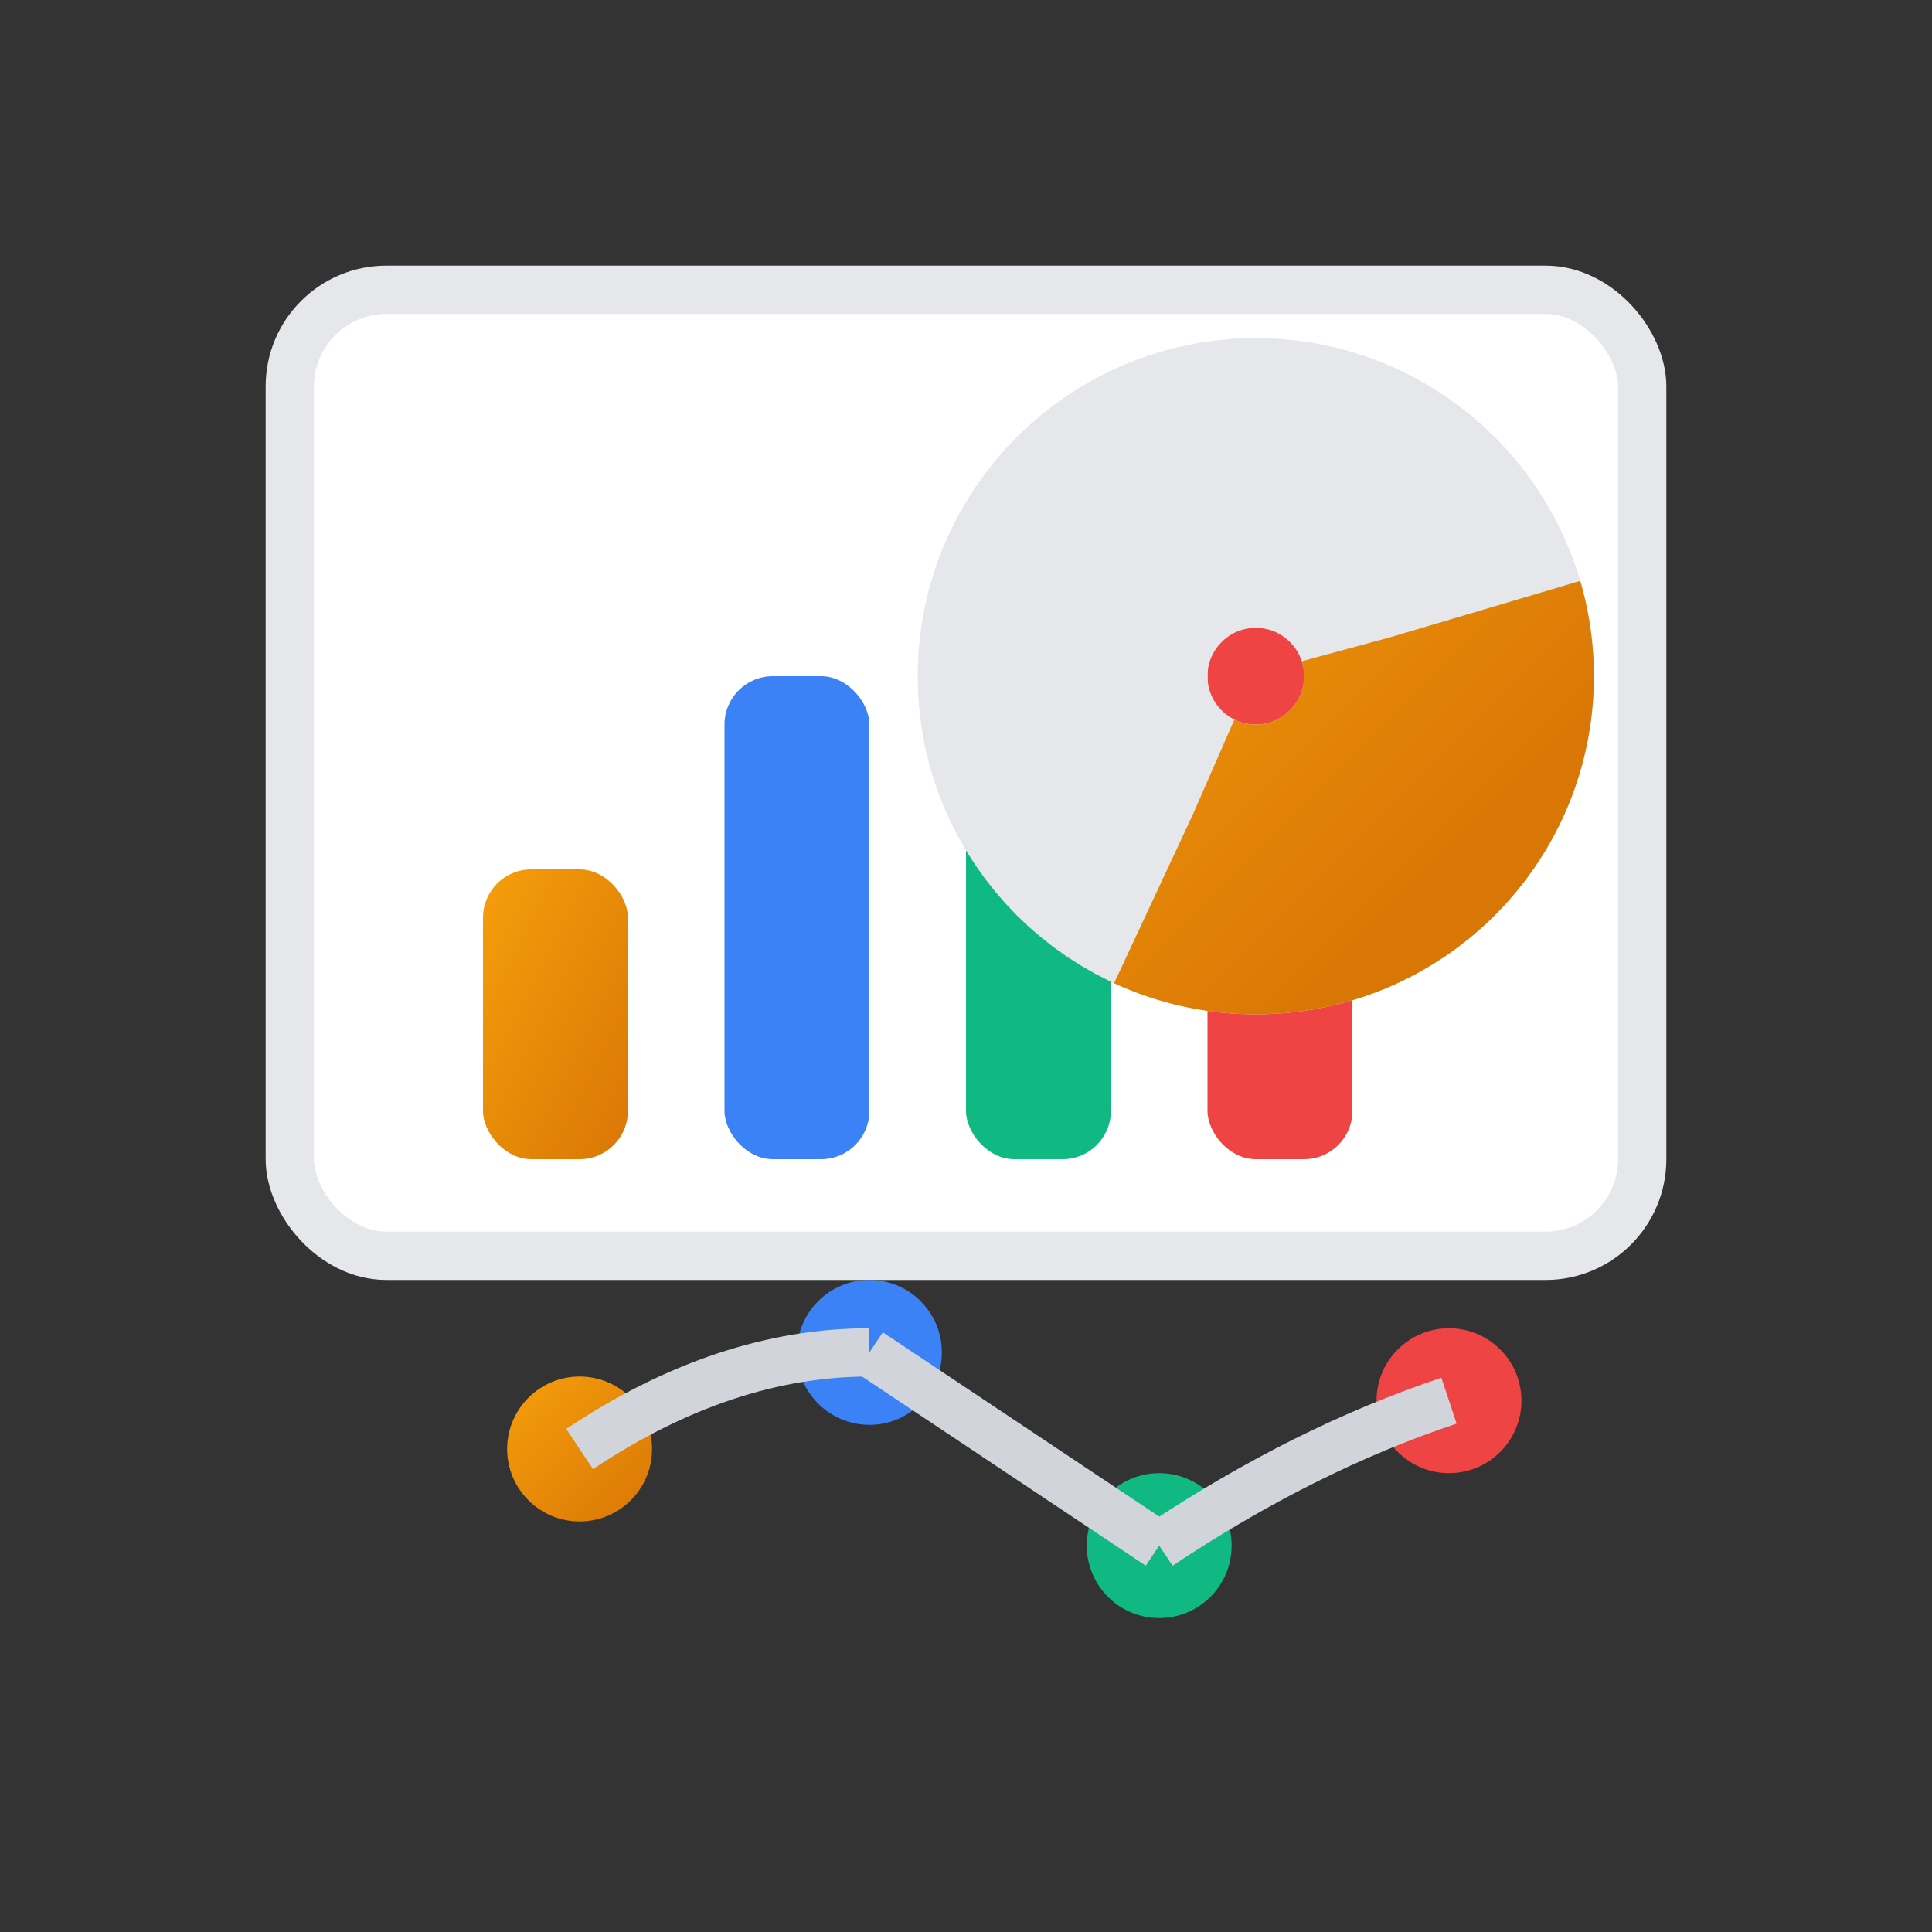 <svg width="40" height="40" viewBox="0 0 40 40" xmlns="http://www.w3.org/2000/svg">
  <rect x="0" y="0" width="40" height="40" fill="#333333" stroke="none"/>
  <defs>
    <linearGradient id="digitalGradient" x1="0%" y1="0%" x2="100%" y2="100%">
      <stop offset="0%" style="stop-color:#F59E0B;stop-opacity:1" />
      <stop offset="100%" style="stop-color:#D97706;stop-opacity:1" />
    </linearGradient>
  </defs>
  
  <!-- Digital graphics chart icon -->
  <g transform="translate(6, 6)">
    <!-- Chart background -->
    <rect x="0" y="0" width="28" height="20" rx="2" fill="#FFFFFF" stroke="#E5E7EB" stroke-width="1"/>
    
    <!-- Chart bars -->
    <rect x="4" y="12" width="3" height="6" fill="url(#digitalGradient)" rx="1"/>
    <rect x="9" y="8" width="3" height="10" fill="#3B82F6" rx="1"/>
    <rect x="14" y="10" width="3" height="8" fill="#10B981" rx="1"/>
    <rect x="19" y="6" width="3" height="12" fill="#EF4444" rx="1"/>
    
    <!-- Pie chart -->
    <circle cx="20" cy="8" r="4" fill="none" stroke="#E5E7EB" stroke-width="6"/>
    <circle cx="20" cy="8" r="4" fill="none" stroke="url(#digitalGradient)" stroke-width="6" 
            stroke-dasharray="8 16" stroke-dashoffset="0"/>
    
    <!-- Data points -->
    <circle cx="6" cy="24" r="1.5" fill="url(#digitalGradient)"/>
    <circle cx="12" cy="22" r="1.5" fill="#3B82F6"/>
    <circle cx="18" cy="26" r="1.5" fill="#10B981"/>
    <circle cx="24" cy="23" r="1.5" fill="#EF4444"/>
    
    <!-- Connection lines -->
    <path d="M6,24 Q9,22 12,22" stroke="#D1D5DB" stroke-width="1" fill="none"/>
    <path d="M12,22 Q15,24 18,26" stroke="#D1D5DB" stroke-width="1" fill="none"/>
    <path d="M18,26 Q21,24 24,23" stroke="#D1D5DB" stroke-width="1" fill="none"/>
  </g>
</svg>